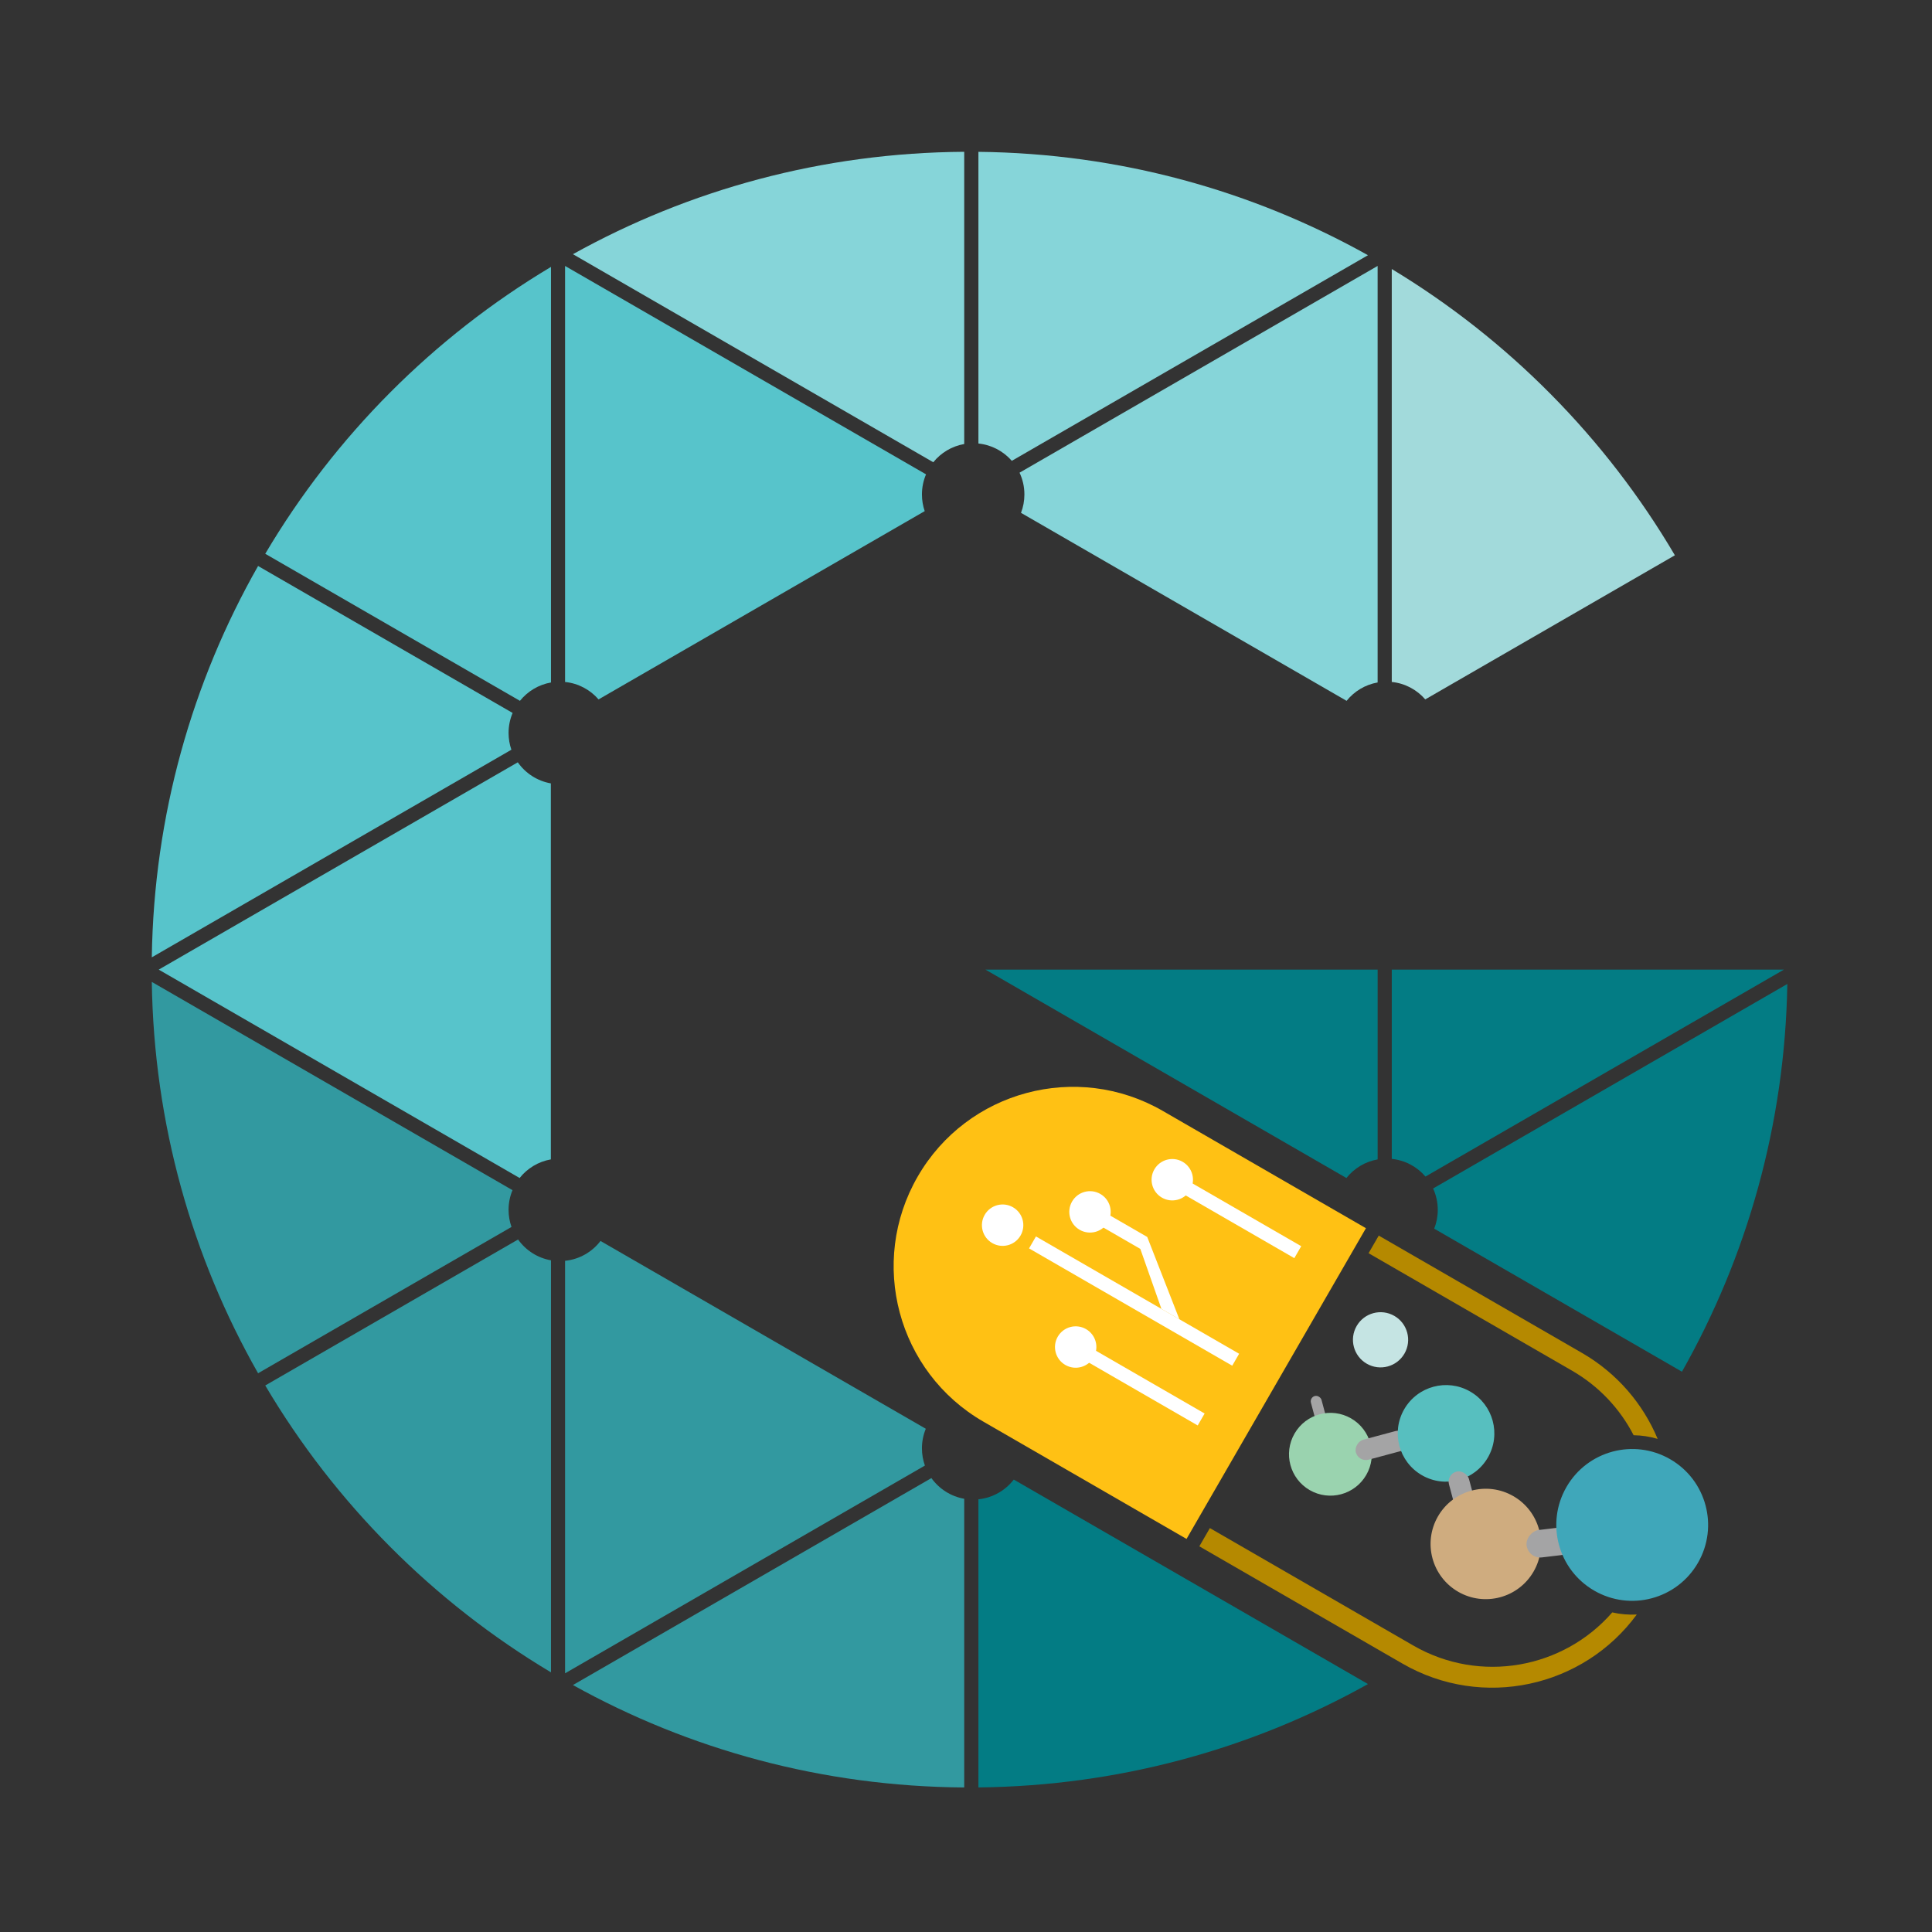 <svg width="140" height="140" viewBox="0 0 140 140" fill="none" xmlns="http://www.w3.org/2000/svg">
<rect x="0" y="0" width="140" height="140" fill="#333333" stroke="none"/>
<path d="M98.981 89L85.981 111.517L71.258 103.017C65.04 99.427 62.91 91.476 66.5 85.258C70.09 79.04 78.04 76.91 84.258 80.5L98.981 89Z" fill="#FFC114"/>
<path fill-rule="evenodd" clip-rule="evenodd" d="M86.909 112.053L87.672 110.731L102.411 119.24C107.256 122.038 113.29 120.909 116.83 116.841C117.419 116.975 118.017 117.025 118.608 116.994C114.738 122.273 107.431 123.901 101.632 120.553L86.909 112.053ZM120.121 104.268C119.061 101.735 117.193 99.515 114.632 98.036L99.909 89.536L99.172 90.812L113.911 99.322C115.892 100.465 117.404 102.109 118.379 104.002C118.962 104.01 119.548 104.098 120.121 104.268Z" fill="#B58900"/>
<rect x="96.684" y="104.882" width="0.794" height="3.959" rx="0.397" transform="rotate(165 96.684 104.882)" fill="#A4A4A5"/>
<circle cx="100.04" cy="97.087" r="2" transform="rotate(30 100.04 97.087)" fill="#C5E4E3"/>
<circle cx="96.406" cy="105.381" r="3" transform="rotate(30 96.406 105.381)" fill="#9AD3AF"/>
<rect x="98.446" y="105.97" width="1.5" height="3.918" rx="0.75" transform="rotate(-105 98.446 105.97)" fill="#A4A4A5"/>
<circle cx="104.786" cy="103.868" r="3.5" transform="rotate(30 104.786 103.868)" fill="#57BFBF"/>
<rect x="104.804" y="106.836" width="1.5" height="3" rx="0.75" transform="rotate(-15 104.804 106.836)" fill="#A4A4A5"/>
<circle cx="107.665" cy="111.881" r="4" transform="rotate(30 107.665 111.881)" fill="#CFAC7F"/>
<rect x="113.855" y="110.589" width="2" height="3.374" rx="1" transform="rotate(83.204 113.855 110.589)" fill="#A4A4A5"/>
<circle cx="118.276" cy="110.502" r="5.5" transform="rotate(30 118.276 110.502)" fill="#3FA7BA"/>
<circle cx="84.948" cy="85.487" r="1.5" transform="rotate(30 84.948 85.487)" fill="white"/>
<rect x="85.631" y="85.304" width="10" height="1" transform="rotate(30 85.631 85.304)" fill="white"/>
<circle cx="77.948" cy="97.611" r="1.5" transform="rotate(30 77.948 97.611)" fill="white"/>
<rect x="78.631" y="97.428" width="10" height="1" transform="rotate(30 78.631 97.428)" fill="white"/>
<circle cx="72.654" cy="88.781" r="1.5" transform="rotate(30 72.654 88.781)" fill="white"/>
<rect x="75.069" y="89.598" width="17" height="1" transform="rotate(30 75.069 89.598)" fill="white"/>
<circle cx="78.985" cy="87.817" r="1.5" transform="rotate(30 78.985 87.817)" fill="white"/>
<path d="M79.668 87.634L83.132 89.634L85.462 95.598L84.162 94.848L82.632 90.5L79.168 88.5L79.668 87.634Z" fill="white"/>
<path d="M41.517 18.42C49.924 13.75 59.587 11.065 69.871 11V32.175C68.97 32.332 68.181 32.814 67.629 33.496L41.517 18.42Z" fill="#86D5D9"/>
<path d="M100.853 19.494C109.294 24.591 116.362 31.735 121.368 40.238L103.28 50.681C102.677 49.985 101.82 49.515 100.853 49.417L100.853 19.494Z" fill="#A2DADB"/>
<path d="M73.986 37.163L97.579 50.785C98.132 50.098 98.924 49.612 99.828 49.454L99.828 19.271L73.88 34.252C74.106 34.731 74.232 35.266 74.232 35.831C74.232 36.3 74.145 36.749 73.986 37.163Z" fill="#86D5D9"/>
<path d="M70.9 11.003C81.142 11.111 90.76 13.818 99.128 18.494L73.32 33.394C72.717 32.703 71.863 32.237 70.9 32.139V11.003Z" fill="#86D5D9"/>
<path d="M67.104 34.373L40.947 19.272L40.947 49.418C41.914 49.517 42.772 49.986 43.374 50.682L67.008 37.038C66.878 36.659 66.807 36.254 66.807 35.831C66.807 35.314 66.913 34.821 67.104 34.373Z" fill="#57C4CB"/>
<path d="M39.926 19.341C31.408 24.427 24.273 31.589 19.221 40.129L37.677 50.785C38.23 50.099 39.022 49.613 39.926 49.455L39.926 19.341Z" fill="#57C4CB"/>
<path d="M18.702 41.014C13.933 49.403 11.152 59.069 11 69.372L37.057 54.328C36.925 53.947 36.853 53.537 36.853 53.111C36.853 52.597 36.958 52.108 37.146 51.663L18.702 41.014Z" fill="#57C4CB"/>
<path d="M39.917 84.014V56.767C38.929 56.594 38.075 56.03 37.521 55.24L11.502 70.262L37.654 85.362C38.208 84.666 39.005 84.174 39.917 84.014Z" fill="#57C4CB"/>
<path d="M11 71.153C11.152 81.456 13.933 91.123 18.702 99.511L37.065 88.909C36.928 88.522 36.853 88.105 36.853 87.671C36.853 87.165 36.954 86.683 37.138 86.244L11 71.153Z" fill="#3299A0"/>
<path d="M19.221 100.397C24.273 108.937 31.408 116.099 39.926 121.184L39.926 91.327C38.945 91.155 38.097 90.599 37.542 89.819L19.221 100.397Z" fill="#3299A0"/>
<path d="M69.871 129.526C59.587 129.46 49.924 126.776 41.517 122.105L67.493 107.108C68.048 107.883 68.894 108.436 69.871 108.607V129.526Z" fill="#3299A0"/>
<path d="M67.087 103.534L43.516 89.925C42.91 90.717 41.993 91.257 40.947 91.363L40.947 121.254L67.022 106.2C66.883 105.809 66.807 105.389 66.807 104.951C66.807 104.449 66.907 103.97 67.087 103.534Z" fill="#3299A0"/>
<path d="M99.128 122.033C90.76 126.709 81.142 129.415 70.9 129.524V108.644C71.942 108.538 72.856 108.001 73.462 107.215L99.128 122.033Z" fill="#037C84"/>
<path d="M129.517 71.302C129.342 81.504 126.589 91.077 121.881 99.399L103.928 89.034C104.095 88.612 104.186 88.151 104.186 87.67C104.186 87.117 104.065 86.593 103.849 86.122L129.517 71.302Z" fill="#037C84"/>
<path d="M100.853 70.262V83.977C101.828 84.076 102.691 84.553 103.295 85.258L129.269 70.262L100.853 70.262Z" fill="#037C84"/>
<path d="M71.413 70.263L97.566 85.363C98.119 84.667 98.917 84.175 99.829 84.015V70.263L71.413 70.263Z" fill="#037C84"/>
</svg>
